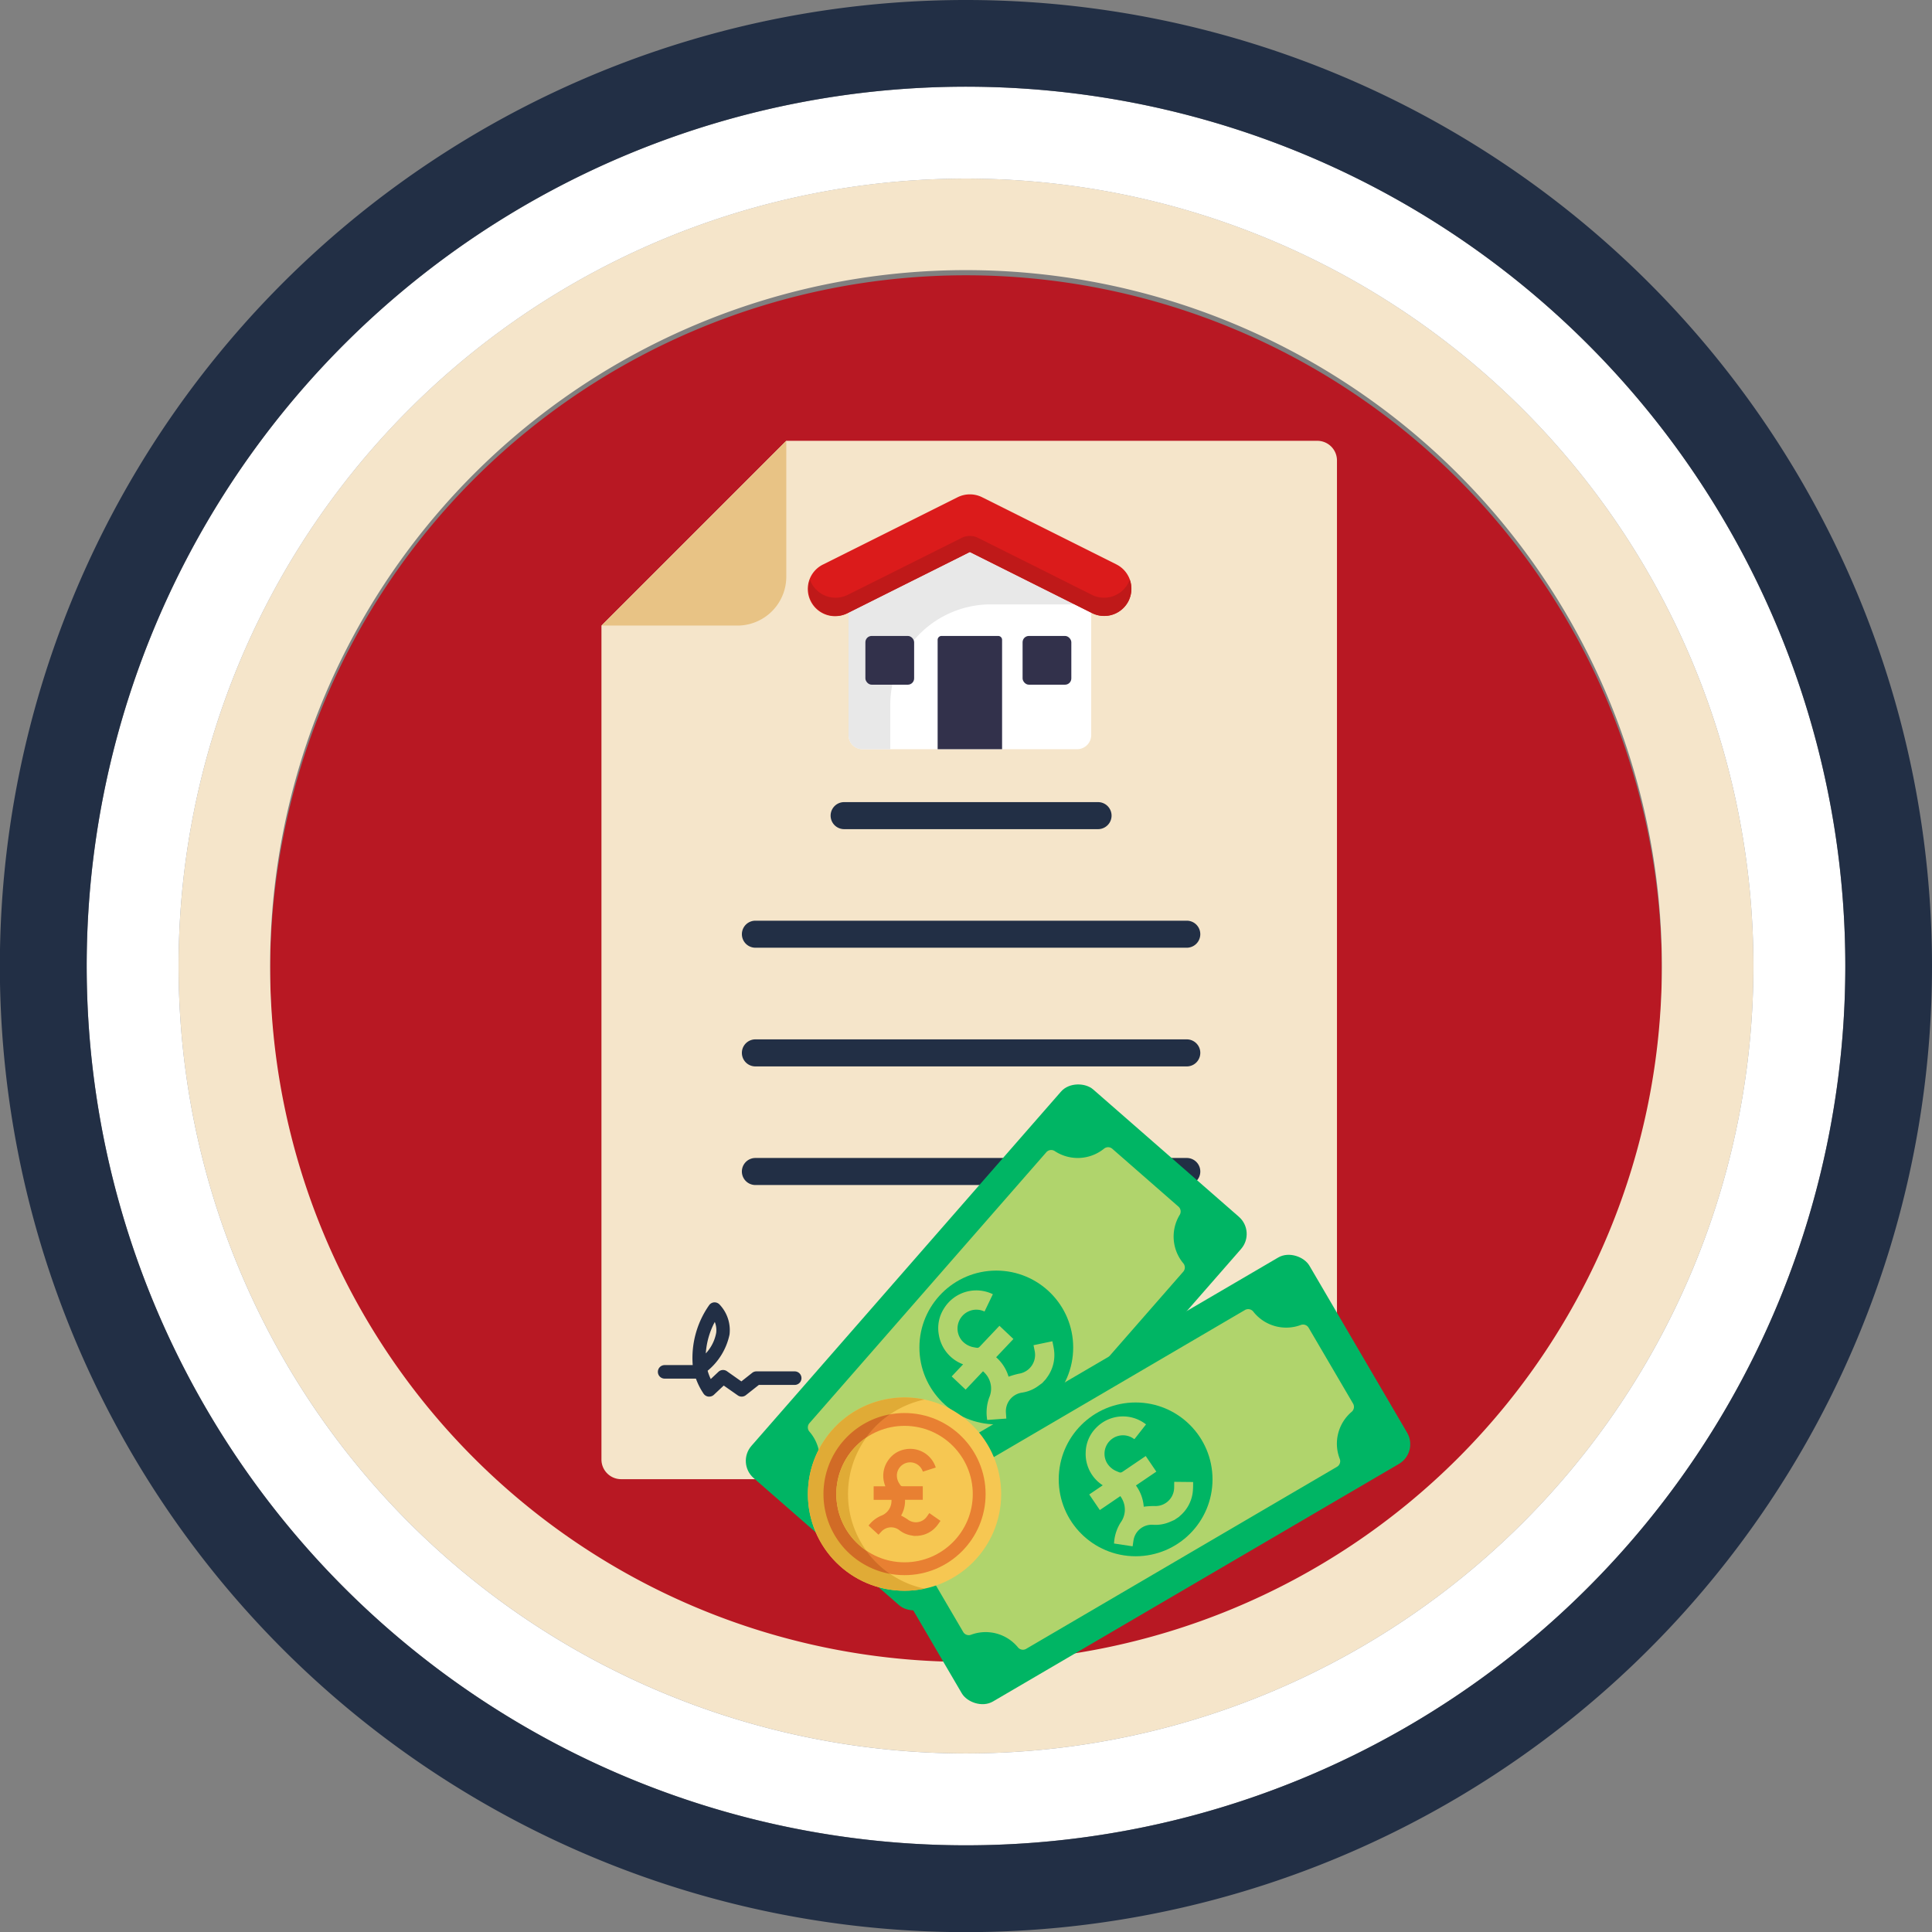 <svg xmlns="http://www.w3.org/2000/svg" width="137.59" height="137.59" viewBox="0 0 137.59 137.59">
  <rect x="0" y="0" width="137.59" height="137.59" fill="#808080" stroke="none"/>
  <g id="Group_999" data-name="Group 999" transform="translate(-4203.267 -518.107)">
    <g id="Group_913" data-name="Group 913">
      <path id="Path_494" data-name="Path 494" d="M4272.062,636.826a49.557,49.557,0,1,1,49.557-49.557A49.557,49.557,0,0,1,4272.062,636.826Z" fill="#b81823"/>
      <path id="Path_495" data-name="Path 495" d="M4272.062,530.825a56.077,56.077,0,1,0,56.077,56.077A56.077,56.077,0,0,0,4272.062,530.825Zm0,105.635a49.558,49.558,0,1,1,49.557-49.558A49.558,49.558,0,0,1,4272.062,636.46Z" fill="#f5e5ca"/>
      <path id="Path_496" data-name="Path 496" d="M4272.062,524.281a62.621,62.621,0,1,0,62.621,62.621A62.621,62.621,0,0,0,4272.062,524.281Zm0,118.7a56.077,56.077,0,1,1,56.077-56.078A56.078,56.078,0,0,1,4272.062,642.98Z" fill="#fff"/>
      <path id="Path_497" data-name="Path 497" d="M4272.062,518.107a68.8,68.8,0,1,0,68.795,68.795A68.795,68.795,0,0,0,4272.062,518.107Zm0,131.416a62.621,62.621,0,1,1,62.621-62.621A62.621,62.621,0,0,1,4272.062,649.523Z" fill="#222f45"/>
    </g>
    <g id="Group_929" data-name="Group 929">
      <g id="Group_925" data-name="Group 925">
        <path id="Path_498" data-name="Path 498" d="M4298.481,550.9v71.148a1.4,1.4,0,0,1-1.4,1.4H4247.5a1.4,1.4,0,0,1-1.4-1.4V562.658l13.157-13.158h37.821A1.4,1.4,0,0,1,4298.481,550.9Z" fill="#f5e5ca"/>
        <path id="Path_499" data-name="Path 499" d="M4259.264,549.5v9.676a3.482,3.482,0,0,1-3.481,3.482h-9.676Z" fill="#e8c385"/>
        <g id="Group_914" data-name="Group 914">
          <path id="Path_500" data-name="Path 500" d="M4281.466,577.156h-18.083a.962.962,0,1,1,0-1.925h18.083a.962.962,0,1,1,0,1.925Z" fill="#222f45"/>
        </g>
        <g id="Group_915" data-name="Group 915">
          <path id="Path_501" data-name="Path 501" d="M4287.785,585.6h-30.721a.962.962,0,1,1,0-1.925h30.721a.962.962,0,1,1,0,1.925Z" fill="#222f45"/>
        </g>
        <g id="Group_916" data-name="Group 916">
          <path id="Path_502" data-name="Path 502" d="M4287.785,594.053h-30.721a.963.963,0,0,1,0-1.926h30.721a.963.963,0,0,1,0,1.926Z" fill="#222f45"/>
        </g>
        <g id="Group_917" data-name="Group 917">
          <path id="Path_503" data-name="Path 503" d="M4287.785,602.5h-30.721a.963.963,0,0,1,0-1.926h30.721a.963.963,0,0,1,0,1.926Z" fill="#222f45"/>
        </g>
        <g id="Group_919" data-name="Group 919">
          <g id="Group_918" data-name="Group 918">
            <rect id="Rectangle_2230" data-name="Rectangle 2230" width="36.752" height="17.031" rx="1.625" transform="matrix(0.658, -0.753, 0.753, 0.658, 4255.713, 622.299)" fill="#00b564"/>
            <path id="Path_504" data-name="Path 504" d="M4277.784,600.163l-16.871,19.295a.46.46,0,0,0,0,.606,2.976,2.976,0,0,1,.3,3.5.459.459,0,0,0,.088.585l4.711,4.12a.459.459,0,0,0,.593.008,2.975,2.975,0,0,1,3.449-.208.46.46,0,0,0,.592-.084l16.889-19.314a.461.461,0,0,0,0-.6,2.973,2.973,0,0,1-.254-3.445.46.46,0,0,0-.087-.586l-4.712-4.12a.457.457,0,0,0-.591-.008,2.977,2.977,0,0,1-3.509.171A.46.46,0,0,0,4277.784,600.163Z" fill="#b0d46c"/>
            <circle id="Ellipse_298" data-name="Ellipse 298" cx="5.476" cy="5.476" r="5.476" transform="translate(4268.744 608.594)" fill="#00b564"/>
          </g>
        </g>
        <g id="Group_921" data-name="Group 921">
          <g id="Group_920" data-name="Group 920">
            <rect id="Rectangle_2231" data-name="Rectangle 2231" width="36.752" height="17.031" rx="1.625" transform="matrix(0.863, -0.505, 0.505, 0.863, 4263.981, 625.402)" fill="#00b564"/>
            <path id="Path_505" data-name="Path 505" d="M4291.93,611.4l-22.116,12.954a.459.459,0,0,0-.189.576,2.976,2.976,0,0,1-.827,3.415.46.46,0,0,0-.1.583l3.163,5.4a.461.461,0,0,0,.56.2,2.976,2.976,0,0,1,3.338.895.457.457,0,0,0,.587.109l22.139-12.967a.459.459,0,0,0,.193-.566,2.974,2.974,0,0,1,.85-3.348.46.46,0,0,0,.1-.584l-3.164-5.4a.457.457,0,0,0-.558-.2,2.978,2.978,0,0,1-3.383-.949A.46.46,0,0,0,4291.93,611.4Z" fill="#b0d46c"/>
            <circle id="Ellipse_299" data-name="Ellipse 299" cx="5.476" cy="5.476" r="5.476" transform="translate(4278.666 617.986)" fill="#00b564"/>
          </g>
        </g>
        <g id="Group_922" data-name="Group 922">
          <path id="Path_506" data-name="Path 506" d="M4253.772,617.568l-.055,0a.483.483,0,0,1-.345-.21,4.79,4.79,0,0,1-.543-1.071H4250.6a.481.481,0,1,1,0-.963h2a6.545,6.545,0,0,1,1.17-4.268.48.48,0,0,1,.368-.2.492.492,0,0,1,.383.165,2.646,2.646,0,0,1,.7,2.128,4.554,4.554,0,0,1-1.559,2.577,3.674,3.674,0,0,0,.222.591l.547-.514a.482.482,0,0,1,.607-.042l1.026.724.777-.613a.476.476,0,0,1,.3-.1h2.7a.482.482,0,1,1,0,.963h-2.529l-.928.731a.48.48,0,0,1-.575.015l-1-.7-.706.662A.483.483,0,0,1,4253.772,617.568Zm.4-5.319a5.536,5.536,0,0,0-.641,2.243,2.927,2.927,0,0,0,.74-1.464A1.541,1.541,0,0,0,4254.17,612.249Z" fill="#222f45"/>
        </g>
        <g id="Group_923" data-name="Group 923">
          <path id="Rectangle_2232" data-name="Rectangle 2232" d="M0,0H17.282a0,0,0,0,1,0,0V13.01a1.005,1.005,0,0,1-1.005,1.005H1.005A1.005,1.005,0,0,1,0,13.01V0A0,0,0,0,1,0,0Z" transform="translate(4263.696 557.448)" fill="#fff"/>
          <path id="Path_507" data-name="Path 507" d="M4280.978,557.448v3.7h-7.14a7.169,7.169,0,0,0-7.169,7.168v3.152H4264.7a1,1,0,0,1-1.005-1.005v-13.01Z" fill="#e8e8e8"/>
          <path id="Path_508" data-name="Path 508" d="M4282.771,558.3l-9.566-4.784a1.959,1.959,0,0,0-1.735,0L4261.9,558.3a1.939,1.939,0,1,0,1.734,3.468l8.7-4.35,8.7,4.35a1.918,1.918,0,0,0,.866.206,1.939,1.939,0,0,0,.869-3.674Z" fill="#db1b1b"/>
          <path id="Path_509" data-name="Path 509" d="M4283.638,560.9a1.94,1.94,0,0,1-2.6.868l-8.7-4.351-8.7,4.351a1.937,1.937,0,0,1-2.6-.868,1.925,1.925,0,0,1-.093-1.515,2.2,2.2,0,0,0,.093.217,1.937,1.937,0,0,0,2.6.868l8.107-4.054a1.322,1.322,0,0,1,1.185,0l8.1,4.054a1.939,1.939,0,0,0,2.6-.868,2.194,2.194,0,0,0,.093-.217A1.94,1.94,0,0,1,4283.638,560.9Z" fill="#bf1919"/>
          <rect id="Rectangle_2233" data-name="Rectangle 2233" width="3.471" height="3.471" rx="0.448" transform="translate(4264.897 563.397)" fill="#32314b"/>
          <rect id="Rectangle_2234" data-name="Rectangle 2234" width="3.471" height="3.471" rx="0.448" transform="translate(4276.092 563.397)" fill="#32314b"/>
          <path id="Rectangle_2235" data-name="Rectangle 2235" d="M.278,0H4.312A.278.278,0,0,1,4.59.278V8.066a0,0,0,0,1,0,0H0a0,0,0,0,1,0,0V.278A.278.278,0,0,1,.278,0Z" transform="translate(4270.042 563.397)" fill="#32314b"/>
        </g>
        <g id="Group_924" data-name="Group 924">
          <circle id="Ellipse_300" data-name="Ellipse 300" cx="6.882" cy="6.882" r="6.882" transform="translate(4260.803 617.629)" fill="#f6c752"/>
          <circle id="Ellipse_301" data-name="Ellipse 301" cx="5.773" cy="5.773" r="5.773" transform="translate(4261.912 618.738)" fill="#e88032"/>
          <path id="Path_510" data-name="Path 510" d="M4266.659,630.192a6.812,6.812,0,0,0,2.454,1.052,6.883,6.883,0,1,1,0-13.467,6.881,6.881,0,0,0-2.454,12.415Z" fill="#e0ab36"/>
          <path id="Path_511" data-name="Path 511" d="M4266.659,630.192a5.774,5.774,0,0,1,0-11.364,6.879,6.879,0,0,0,0,11.364Z" fill="#d16b26"/>
          <circle id="Ellipse_302" data-name="Ellipse 302" cx="4.859" cy="4.859" r="4.859" transform="translate(4262.826 619.651)" fill="#f6c752"/>
          <path id="Path_512" data-name="Path 512" d="M4263.66,624.511a6.851,6.851,0,0,0,1.3,4.022,4.862,4.862,0,0,1,0-8.046A6.851,6.851,0,0,0,4263.66,624.511Z" fill="#e0ab36"/>
        </g>
      </g>
      <g id="Group_926" data-name="Group 926">
        <path id="Path_513" data-name="Path 513" d="M4268.361,627.489c-.123-.023-.247-.041-.367-.072a1.831,1.831,0,0,1-.673-.332.946.946,0,0,0-1.288.1c-.066.071-.131.143-.2.219l-.709-.651a2.205,2.205,0,0,1,.89-.7,1.126,1.126,0,0,0,.73-.9,1.31,1.31,0,0,0,.012-.151c0-.024,0-.048,0-.081h-1.27v-.966h.836a1.905,1.905,0,0,1,.23-1.892,1.834,1.834,0,0,1,1.151-.735,1.908,1.908,0,0,1,2.206,1.292l-.917.293c-.017-.039-.032-.076-.048-.112a.946.946,0,0,0-1.8.293,1.029,1.029,0,0,0,.177.676c.114.183.114.183.325.183h1.321l.017,0v.963h-1.264a2.091,2.091,0,0,1-.281,1.125c.02.01.039.017.056.027a4.409,4.409,0,0,1,.413.248.955.955,0,0,0,1.355-.187c.063-.085.123-.174.187-.265l.795.553c-.082.115-.158.232-.244.339a1.891,1.891,0,0,1-1.311.719c-.014,0-.027.007-.041.01Z" fill="#e88032"/>
      </g>
      <g id="Group_927" data-name="Group 927">
        <path id="Path_514" data-name="Path 514" d="M4286.9,626.353c-.159.069-.315.145-.478.2a2.534,2.534,0,0,1-1.033.143,1.317,1.317,0,0,0-1.4,1.125c-.021.133-.04.266-.061.409l-1.324-.2a3.067,3.067,0,0,1,.475-1.5,1.561,1.561,0,0,0,.137-1.6,1.593,1.593,0,0,0-.1-.182c-.017-.029-.037-.056-.063-.094l-.734.5-.726.493-.754-1.11.961-.653a2.647,2.647,0,0,1-1.213-2.355,2.546,2.546,0,0,1,.749-1.745,2.653,2.653,0,0,1,3.546-.236l-.826,1.052-.143-.091a1.314,1.314,0,0,0-1.836,1.74,1.418,1.418,0,0,0,.731.64c.273.121.273.121.516-.045l1.518-1.03.022-.011.752,1.108-1.452.986a2.926,2.926,0,0,1,.556,1.514c.029-.005.056-.011.084-.013a6,6,0,0,1,.669-.037,1.329,1.329,0,0,0,1.412-1.273c.006-.148,0-.3.008-.451l1.345.014c0,.2,0,.39-.015.582a2.628,2.628,0,0,1-.946,1.85c-.014.013-.026.029-.039.043Z" fill="#b0d46c"/>
      </g>
      <g id="Group_928" data-name="Group 928">
        <path id="Path_515" data-name="Path 515" d="M4277.485,616.608c-.144.1-.283.213-.432.307a2.588,2.588,0,0,1-1,.369,1.342,1.342,0,0,0-1.148,1.428c.009.137.019.274.029.42l-1.361.1a3.138,3.138,0,0,1,.143-1.6A1.591,1.591,0,0,0,4273.5,616a1.884,1.884,0,0,0-.143-.159c-.024-.024-.05-.047-.083-.078l-.622.657-.616.651-.994-.941.814-.861a2.7,2.7,0,0,1-1.724-2.08,2.593,2.593,0,0,1,.364-1.9,2.7,2.7,0,0,1,3.479-1.013l-.591,1.229c-.057-.02-.11-.041-.163-.059a1.341,1.341,0,0,0-1.448,2.136,1.457,1.457,0,0,0,.869.477c.3.06.3.06.5-.158l1.286-1.359.019-.015.992.938-1.23,1.3a2.978,2.978,0,0,1,.885,1.386.789.789,0,0,1,.081-.031,5.921,5.921,0,0,1,.659-.184,1.356,1.356,0,0,0,1.127-1.578c-.027-.148-.06-.3-.091-.451l1.343-.28c.039.2.086.388.112.582a2.681,2.681,0,0,1-.536,2.051.425.425,0,0,0-.029.051Z" fill="#b0d46c"/>
      </g>
    </g>
  </g>
</svg>
